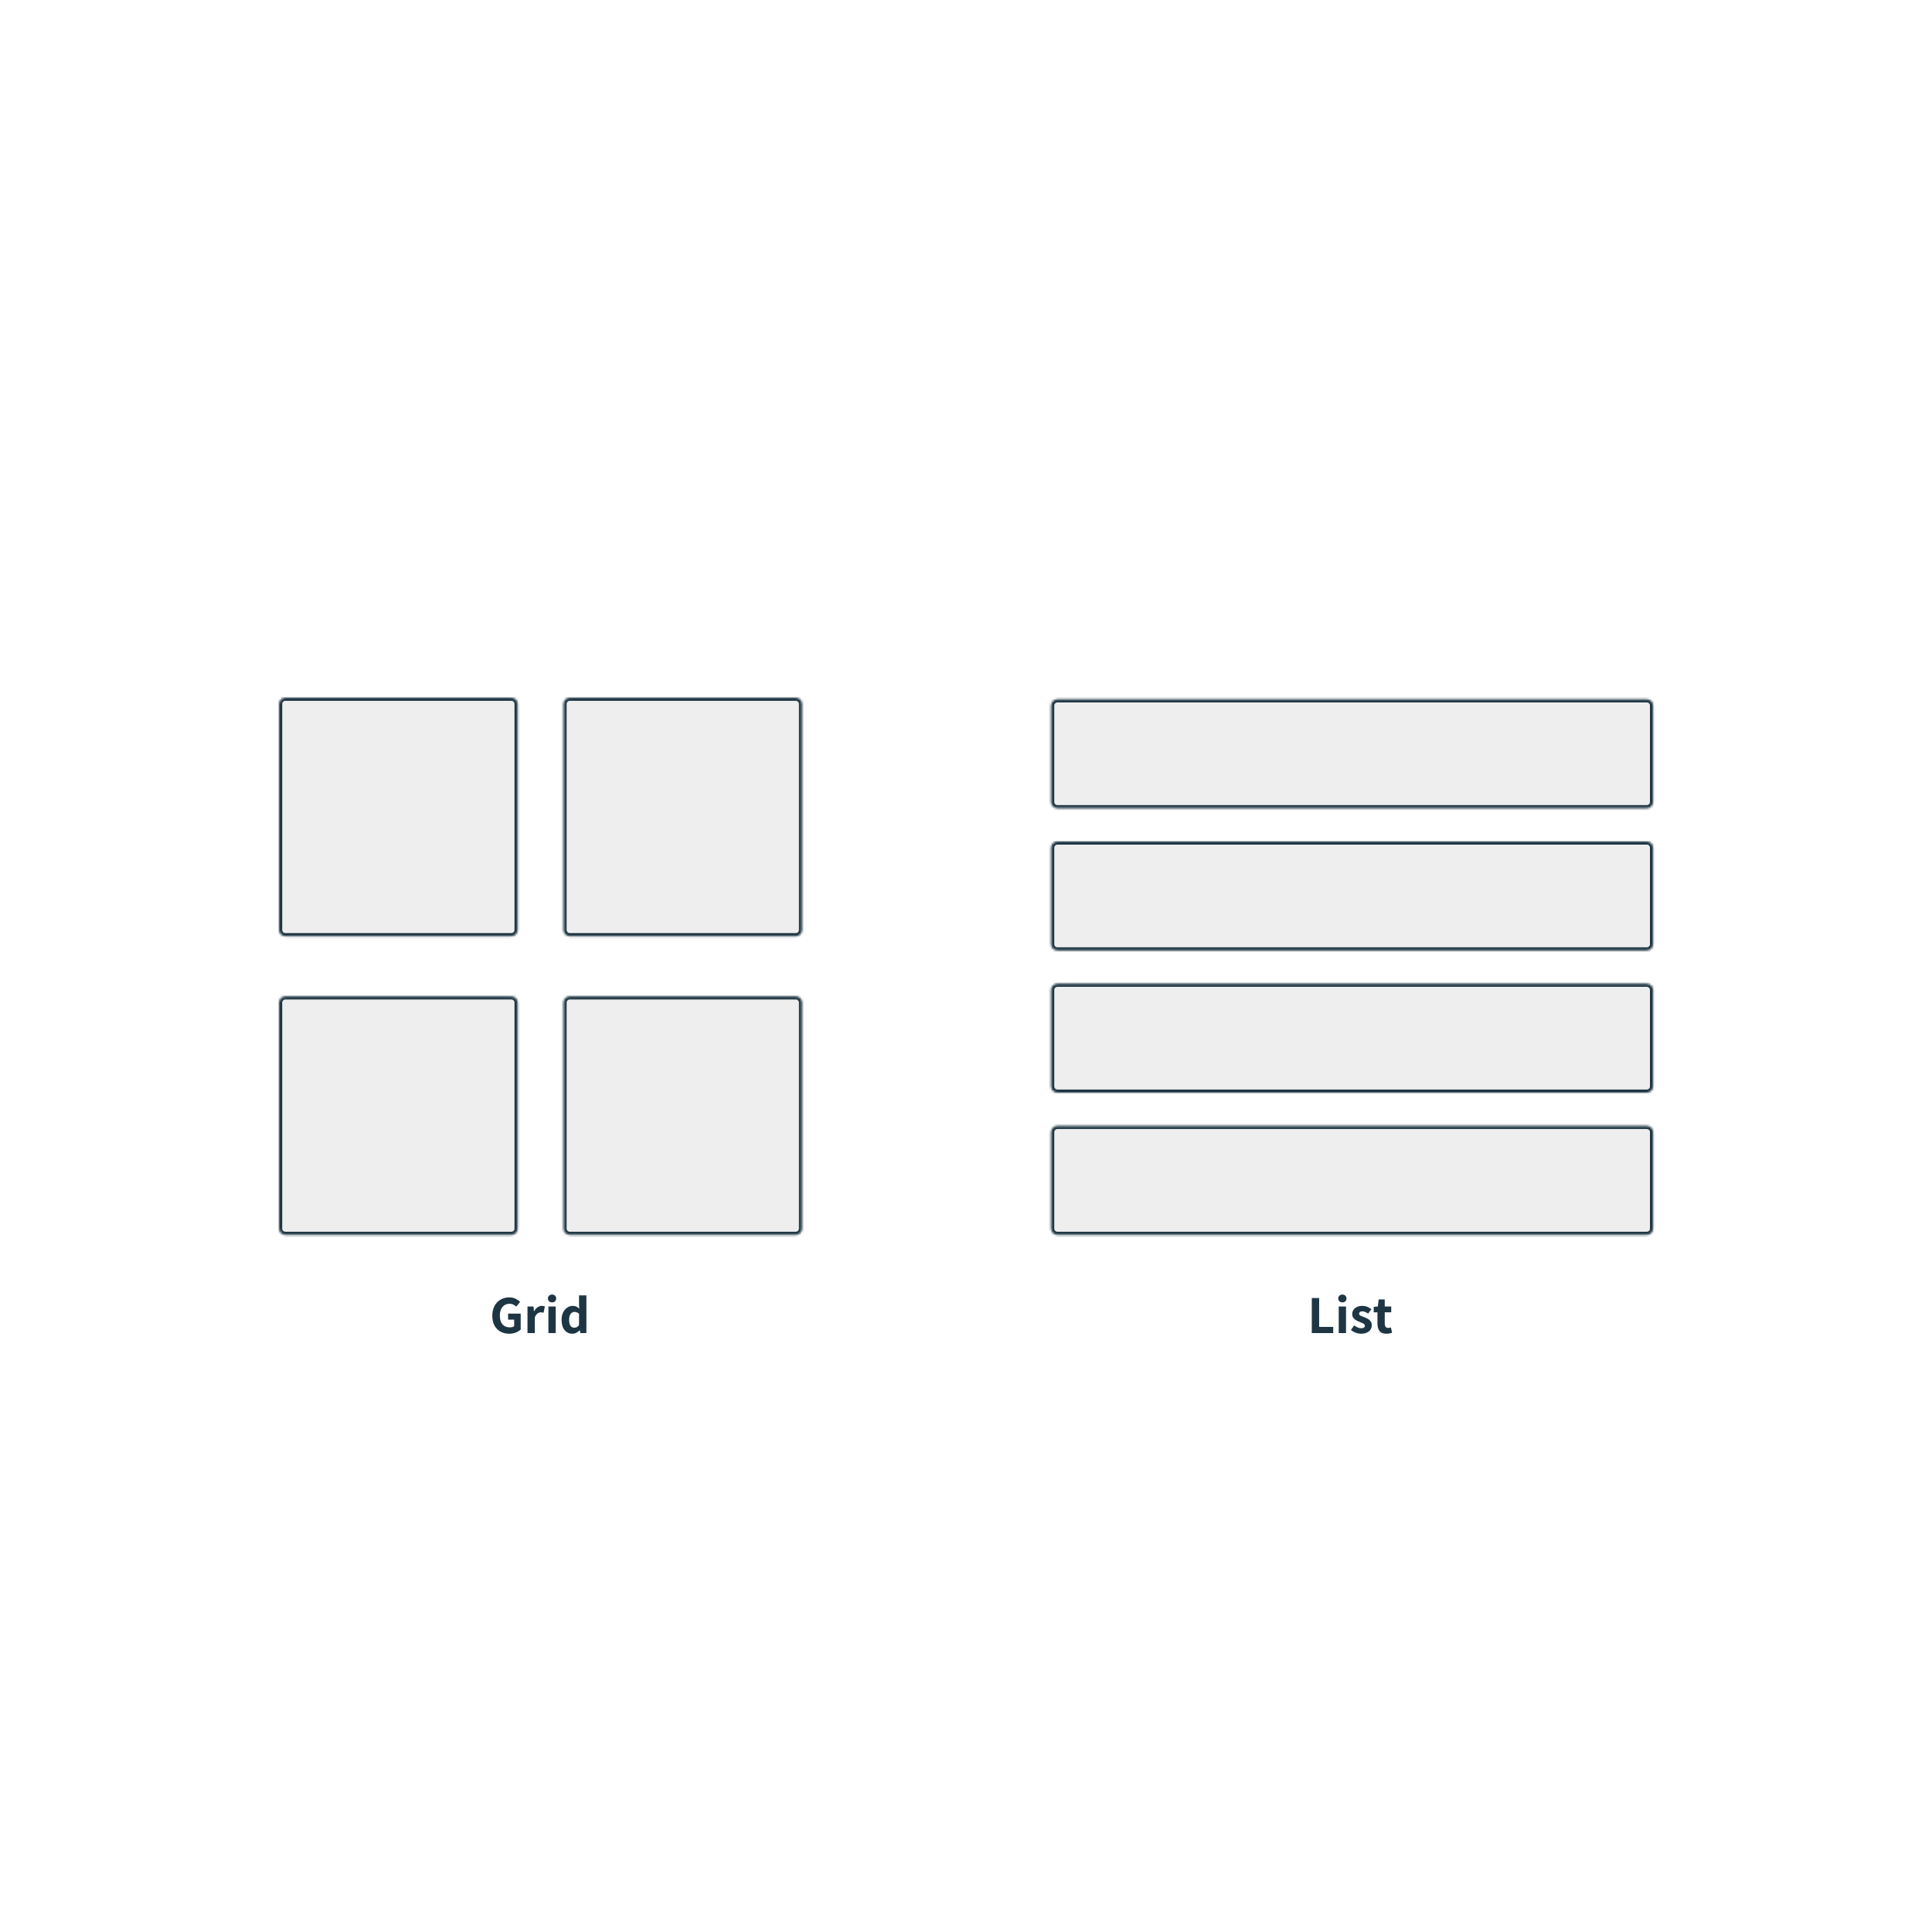 <svg width="900" height="900" viewBox="0 0 900 900" fill="none" xmlns="http://www.w3.org/2000/svg">
<rect width="900" height="900" fill="white"/>
<mask id="path-1-inside-1_13780_21329" fill="white">
<path d="M130 327.944C130 326.318 131.318 325 132.944 325H238.202C239.828 325 241.147 326.318 241.147 327.944V433.202C241.147 434.828 239.828 436.147 238.202 436.147H132.944C131.318 436.147 130 434.828 130 433.202V327.944Z"/>
</mask>
<path d="M130 327.944C130 326.318 131.318 325 132.944 325H238.202C239.828 325 241.147 326.318 241.147 327.944V433.202C241.147 434.828 239.828 436.147 238.202 436.147H132.944C131.318 436.147 130 434.828 130 433.202V327.944Z" fill="#EEEEEE"/>
<path d="M132.944 325V326.472H238.202V325V323.528H132.944V325ZM241.147 327.944H239.674V433.202H241.147H242.619V327.944H241.147ZM238.202 436.147V434.674H132.944V436.147V437.619H238.202V436.147ZM130 433.202H131.472V327.944H130H128.528V433.202H130ZM132.944 436.147V434.674C132.131 434.674 131.472 434.015 131.472 433.202H130H128.528C128.528 435.641 130.505 437.619 132.944 437.619V436.147ZM241.147 433.202H239.674C239.674 434.015 239.015 434.674 238.202 434.674V436.147V437.619C240.641 437.619 242.619 435.641 242.619 433.202H241.147ZM238.202 325V326.472C239.015 326.472 239.674 327.131 239.674 327.944H241.147H242.619C242.619 325.505 240.641 323.528 238.202 323.528V325ZM132.944 325V323.528C130.505 323.528 128.528 325.505 128.528 327.944H130H131.472C131.472 327.131 132.131 326.472 132.944 326.472V325Z" fill="#1E3643" mask="url(#path-1-inside-1_13780_21329)"/>
<mask id="path-3-inside-2_13780_21329" fill="white">
<path d="M262.492 327.944C262.492 326.318 263.81 325 265.436 325H370.695C372.321 325 373.639 326.318 373.639 327.944V433.202C373.639 434.828 372.321 436.147 370.695 436.147H265.436C263.81 436.147 262.492 434.828 262.492 433.202V327.944Z"/>
</mask>
<path d="M262.492 327.944C262.492 326.318 263.81 325 265.436 325H370.695C372.321 325 373.639 326.318 373.639 327.944V433.202C373.639 434.828 372.321 436.147 370.695 436.147H265.436C263.81 436.147 262.492 434.828 262.492 433.202V327.944Z" fill="#EEEEEE"/>
<path d="M265.436 325V326.472H370.695V325V323.528H265.436V325ZM373.639 327.944H372.167V433.202H373.639H375.111V327.944H373.639ZM370.695 436.147V434.674H265.436V436.147V437.619H370.695V436.147ZM262.492 433.202H263.964V327.944H262.492H261.02V433.202H262.492ZM265.436 436.147V434.674C264.623 434.674 263.964 434.015 263.964 433.202H262.492H261.02C261.02 435.641 262.997 437.619 265.436 437.619V436.147ZM373.639 433.202H372.167C372.167 434.015 371.508 434.674 370.695 434.674V436.147V437.619C373.134 437.619 375.111 435.641 375.111 433.202H373.639ZM370.695 325V326.472C371.508 326.472 372.167 327.131 372.167 327.944H373.639H375.111C375.111 325.505 373.134 323.528 370.695 323.528V325ZM265.436 325V323.528C262.997 323.528 261.02 325.505 261.02 327.944H262.492H263.964C263.964 327.131 264.623 326.472 265.436 326.472V325Z" fill="#1E3643" mask="url(#path-3-inside-2_13780_21329)"/>
<mask id="path-5-inside-3_13780_21329" fill="white">
<path d="M130 467.061C130 465.435 131.318 464.117 132.944 464.117H238.202C239.828 464.117 241.147 465.435 241.147 467.061V572.32C241.147 573.946 239.828 575.264 238.202 575.264H132.944C131.318 575.264 130 573.946 130 572.32V467.061Z"/>
</mask>
<path d="M130 467.061C130 465.435 131.318 464.117 132.944 464.117H238.202C239.828 464.117 241.147 465.435 241.147 467.061V572.32C241.147 573.946 239.828 575.264 238.202 575.264H132.944C131.318 575.264 130 573.946 130 572.32V467.061Z" fill="#EEEEEE"/>
<path d="M132.944 464.117V465.589H238.202V464.117V462.645H132.944V464.117ZM241.147 467.061H239.674V572.32H241.147H242.619V467.061H241.147ZM238.202 575.264V573.792H132.944V575.264V576.736H238.202V575.264ZM130 572.32H131.472V467.061H130H128.528V572.32H130ZM132.944 575.264V573.792C132.131 573.792 131.472 573.133 131.472 572.32H130H128.528C128.528 574.759 130.505 576.736 132.944 576.736V575.264ZM241.147 572.32H239.674C239.674 573.133 239.015 573.792 238.202 573.792V575.264V576.736C240.641 576.736 242.619 574.759 242.619 572.32H241.147ZM238.202 464.117V465.589C239.015 465.589 239.674 466.248 239.674 467.061H241.147H242.619C242.619 464.622 240.641 462.645 238.202 462.645V464.117ZM132.944 464.117V462.645C130.505 462.645 128.528 464.622 128.528 467.061H130H131.472C131.472 466.248 132.131 465.589 132.944 465.589V464.117Z" fill="#1E3643" mask="url(#path-5-inside-3_13780_21329)"/>
<mask id="path-7-inside-4_13780_21329" fill="white">
<path d="M262.492 467.061C262.492 465.435 263.81 464.117 265.436 464.117H370.695C372.321 464.117 373.639 465.435 373.639 467.061V572.32C373.639 573.946 372.321 575.264 370.695 575.264H265.436C263.81 575.264 262.492 573.946 262.492 572.32V467.061Z"/>
</mask>
<path d="M262.492 467.061C262.492 465.435 263.81 464.117 265.436 464.117H370.695C372.321 464.117 373.639 465.435 373.639 467.061V572.32C373.639 573.946 372.321 575.264 370.695 575.264H265.436C263.81 575.264 262.492 573.946 262.492 572.32V467.061Z" fill="#EEEEEE"/>
<path d="M265.436 464.117V465.589H370.695V464.117V462.645H265.436V464.117ZM373.639 467.061H372.167V572.32H373.639H375.111V467.061H373.639ZM370.695 575.264V573.792H265.436V575.264V576.736H370.695V575.264ZM262.492 572.32H263.964V467.061H262.492H261.02V572.32H262.492ZM265.436 575.264V573.792C264.623 573.792 263.964 573.133 263.964 572.32H262.492H261.02C261.02 574.759 262.997 576.736 265.436 576.736V575.264ZM373.639 572.32H372.167C372.167 573.133 371.508 573.792 370.695 573.792V575.264V576.736C373.134 576.736 375.111 574.759 375.111 572.32H373.639ZM370.695 464.117V465.589C371.508 465.589 372.167 466.248 372.167 467.061H373.639H375.111C375.111 464.622 373.134 462.645 370.695 462.645V464.117ZM265.436 464.117V462.645C262.997 462.645 261.02 464.622 261.02 467.061H262.492H263.964C263.964 466.248 264.623 465.589 265.436 465.589V464.117Z" fill="#1E3643" mask="url(#path-7-inside-4_13780_21329)"/>
<mask id="path-9-inside-5_13780_21329" fill="white">
<path d="M489.641 328.68C489.641 327.054 490.959 325.736 492.585 325.736H767.139C768.765 325.736 770.083 327.054 770.083 328.68V373.581C770.083 375.207 768.765 376.525 767.139 376.525H492.585C490.959 376.525 489.641 375.207 489.641 373.581V328.68Z"/>
</mask>
<path d="M489.641 328.68C489.641 327.054 490.959 325.736 492.585 325.736H767.139C768.765 325.736 770.083 327.054 770.083 328.68V373.581C770.083 375.207 768.765 376.525 767.139 376.525H492.585C490.959 376.525 489.641 375.207 489.641 373.581V328.68Z" fill="#EEEEEE"/>
<path d="M492.585 325.736V327.208H767.139V325.736V324.264H492.585V325.736ZM770.083 328.68H768.611V373.581H770.083H771.556V328.68H770.083ZM767.139 376.525V375.053H492.585V376.525V377.997H767.139V376.525ZM489.641 373.581H491.113V328.68H489.641H488.168V373.581H489.641ZM492.585 376.525V375.053C491.772 375.053 491.113 374.394 491.113 373.581H489.641H488.168C488.168 376.02 490.146 377.997 492.585 377.997V376.525ZM770.083 373.581H768.611C768.611 374.394 767.952 375.053 767.139 375.053V376.525V377.997C769.578 377.997 771.556 376.02 771.556 373.581H770.083ZM767.139 325.736V327.208C767.952 327.208 768.611 327.867 768.611 328.68H770.083H771.556C771.556 326.241 769.578 324.264 767.139 324.264V325.736ZM492.585 325.736V324.264C490.146 324.264 488.168 326.241 488.168 328.68H489.641H491.113C491.113 327.867 491.772 327.208 492.585 327.208V325.736Z" fill="#1E3643" mask="url(#path-9-inside-5_13780_21329)"/>
<mask id="path-11-inside-6_13780_21329" fill="white">
<path d="M489.641 394.927C489.641 393.301 490.959 391.982 492.585 391.982H767.139C768.765 391.982 770.083 393.301 770.083 394.927V439.827C770.083 441.453 768.765 442.771 767.139 442.771H492.585C490.959 442.771 489.641 441.453 489.641 439.827V394.927Z"/>
</mask>
<path d="M489.641 394.927C489.641 393.301 490.959 391.982 492.585 391.982H767.139C768.765 391.982 770.083 393.301 770.083 394.927V439.827C770.083 441.453 768.765 442.771 767.139 442.771H492.585C490.959 442.771 489.641 441.453 489.641 439.827V394.927Z" fill="#EEEEEE"/>
<path d="M492.585 391.982V393.455H767.139V391.982V390.51H492.585V391.982ZM770.083 394.927H768.611V439.827H770.083H771.556V394.927H770.083ZM767.139 442.771V441.299H492.585V442.771V444.243H767.139V442.771ZM489.641 439.827H491.113V394.927H489.641H488.168V439.827H489.641ZM492.585 442.771V441.299C491.772 441.299 491.113 440.64 491.113 439.827H489.641H488.168C488.168 442.266 490.146 444.243 492.585 444.243V442.771ZM770.083 439.827H768.611C768.611 440.64 767.952 441.299 767.139 441.299V442.771V444.243C769.578 444.243 771.556 442.266 771.556 439.827H770.083ZM767.139 391.982V393.455C767.952 393.455 768.611 394.114 768.611 394.927H770.083H771.556C771.556 392.488 769.578 390.51 767.139 390.51V391.982ZM492.585 391.982V390.51C490.146 390.51 488.168 392.488 488.168 394.927H489.641H491.113C491.113 394.114 491.772 393.455 492.585 393.455V391.982Z" fill="#1E3643" mask="url(#path-11-inside-6_13780_21329)"/>
<mask id="path-13-inside-7_13780_21329" fill="white">
<path d="M489.641 461.173C489.641 459.547 490.959 458.229 492.585 458.229H767.139C768.765 458.229 770.083 459.547 770.083 461.173V506.073C770.083 507.699 768.765 509.018 767.139 509.018H492.585C490.959 509.018 489.641 507.699 489.641 506.073V461.173Z"/>
</mask>
<path d="M489.641 461.173C489.641 459.547 490.959 458.229 492.585 458.229H767.139C768.765 458.229 770.083 459.547 770.083 461.173V506.073C770.083 507.699 768.765 509.018 767.139 509.018H492.585C490.959 509.018 489.641 507.699 489.641 506.073V461.173Z" fill="#EEEEEE"/>
<path d="M492.585 458.229V459.701H767.139V458.229V456.757H492.585V458.229ZM770.083 461.173H768.611V506.073H770.083H771.556V461.173H770.083ZM767.139 509.018V507.545H492.585V509.018V510.49H767.139V509.018ZM489.641 506.073H491.113V461.173H489.641H488.168V506.073H489.641ZM492.585 509.018V507.545C491.772 507.545 491.113 506.886 491.113 506.073H489.641H488.168C488.168 508.512 490.146 510.49 492.585 510.49V509.018ZM770.083 506.073H768.611C768.611 506.886 767.952 507.545 767.139 507.545V509.018V510.49C769.578 510.49 771.556 508.512 771.556 506.073H770.083ZM767.139 458.229V459.701C767.952 459.701 768.611 460.36 768.611 461.173H770.083H771.556C771.556 458.734 769.578 456.757 767.139 456.757V458.229ZM492.585 458.229V456.757C490.146 456.757 488.168 458.734 488.168 461.173H489.641H491.113C491.113 460.36 491.772 459.701 492.585 459.701V458.229Z" fill="#1E3643" mask="url(#path-13-inside-7_13780_21329)"/>
<mask id="path-15-inside-8_13780_21329" fill="white">
<path d="M489.641 527.419C489.641 525.793 490.959 524.475 492.585 524.475H767.139C768.765 524.475 770.083 525.793 770.083 527.419V572.32C770.083 573.946 768.765 575.264 767.139 575.264H492.585C490.959 575.264 489.641 573.946 489.641 572.32V527.419Z"/>
</mask>
<path d="M489.641 527.419C489.641 525.793 490.959 524.475 492.585 524.475H767.139C768.765 524.475 770.083 525.793 770.083 527.419V572.32C770.083 573.946 768.765 575.264 767.139 575.264H492.585C490.959 575.264 489.641 573.946 489.641 572.32V527.419Z" fill="#EEEEEE"/>
<path d="M492.585 524.475V525.947H767.139V524.475V523.003H492.585V524.475ZM770.083 527.419H768.611V572.32H770.083H771.556V527.419H770.083ZM767.139 575.264V573.792H492.585V575.264V576.736H767.139V575.264ZM489.641 572.32H491.113V527.419H489.641H488.168V572.32H489.641ZM492.585 575.264V573.792C491.772 573.792 491.113 573.133 491.113 572.32H489.641H488.168C488.168 574.759 490.146 576.736 492.585 576.736V575.264ZM770.083 572.32H768.611C768.611 573.133 767.952 573.792 767.139 573.792V575.264V576.736C769.578 576.736 771.556 574.759 771.556 572.32H770.083ZM767.139 524.475V525.947C767.952 525.947 768.611 526.606 768.611 527.419H770.083H771.556C771.556 524.98 769.578 523.003 767.139 523.003V524.475ZM492.585 524.475V523.003C490.146 523.003 488.168 524.98 488.168 527.419H489.641H491.113C491.113 526.606 491.772 525.947 492.585 525.947V524.475Z" fill="#1E3643" mask="url(#path-15-inside-8_13780_21329)"/>
<path d="M266.659 621.3C265.126 621.3 263.901 620.725 262.984 619.575C262.068 618.425 261.609 616.842 261.609 614.825C261.609 613.475 261.851 612.317 262.334 611.35C262.834 610.383 263.476 609.642 264.259 609.125C265.043 608.592 265.876 608.325 266.759 608.325C267.459 608.325 268.043 608.442 268.509 608.675C268.976 608.908 269.426 609.233 269.859 609.65L269.734 607.725V603.425H273.159V621H270.359L270.109 619.725H270.034C269.584 620.175 269.059 620.55 268.459 620.85C267.876 621.15 267.276 621.3 266.659 621.3ZM267.534 618.5C267.968 618.5 268.359 618.408 268.709 618.225C269.059 618.042 269.401 617.733 269.734 617.3V612C269.384 611.667 269.018 611.442 268.634 611.325C268.268 611.192 267.901 611.125 267.534 611.125C267.101 611.125 266.701 611.267 266.334 611.55C265.968 611.817 265.668 612.225 265.434 612.775C265.218 613.308 265.109 613.975 265.109 614.775C265.109 616.025 265.318 616.958 265.734 617.575C266.168 618.192 266.768 618.5 267.534 618.5Z" fill="#1E3643"/>
<path d="M255.467 621V608.625H258.867V621H255.467ZM257.167 606.7C256.617 606.7 256.159 606.533 255.792 606.2C255.426 605.85 255.242 605.408 255.242 604.875C255.242 604.342 255.426 603.908 255.792 603.575C256.159 603.225 256.617 603.05 257.167 603.05C257.734 603.05 258.192 603.225 258.542 603.575C258.909 603.908 259.092 604.342 259.092 604.875C259.092 605.408 258.909 605.85 258.542 606.2C258.192 606.533 257.734 606.7 257.167 606.7Z" fill="#1E3643"/>
<path d="M245.727 621V608.625H248.502L248.752 610.8H248.852C249.302 609.983 249.835 609.367 250.452 608.95C251.085 608.533 251.718 608.325 252.352 608.325C252.685 608.325 252.968 608.35 253.202 608.4C253.435 608.433 253.635 608.492 253.802 608.575L253.227 611.525C253.01 611.475 252.802 611.433 252.602 611.4C252.418 611.35 252.193 611.325 251.927 611.325C251.443 611.325 250.943 611.5 250.427 611.85C249.91 612.2 249.477 612.817 249.127 613.7V621H245.727Z" fill="#1E3643"/>
<path d="M237.236 621.3C235.736 621.3 234.386 620.983 233.186 620.35C232.003 619.717 231.061 618.775 230.361 617.525C229.678 616.275 229.336 614.742 229.336 612.925C229.336 611.575 229.536 610.375 229.936 609.325C230.353 608.258 230.919 607.358 231.636 606.625C232.369 605.892 233.211 605.333 234.161 604.95C235.111 604.567 236.128 604.375 237.211 604.375C238.394 604.375 239.403 604.592 240.236 605.025C241.069 605.442 241.753 605.925 242.286 606.475L240.486 608.675C240.069 608.292 239.619 607.975 239.136 607.725C238.653 607.475 238.053 607.35 237.336 607.35C236.453 607.35 235.669 607.575 234.986 608.025C234.319 608.458 233.794 609.083 233.411 609.9C233.044 610.7 232.861 611.667 232.861 612.8C232.861 613.967 233.036 614.967 233.386 615.8C233.736 616.617 234.261 617.242 234.961 617.675C235.661 618.108 236.536 618.325 237.586 618.325C237.953 618.325 238.311 618.283 238.661 618.2C239.011 618.1 239.294 617.958 239.511 617.775V614.725H236.686V611.925H242.561V619.325C242.011 619.875 241.269 620.342 240.336 620.725C239.403 621.108 238.369 621.3 237.236 621.3Z" fill="#1E3643"/>
<path d="M645.812 621.3C644.312 621.3 643.246 620.867 642.612 620C641.979 619.133 641.662 618 641.662 616.6V611.325H639.938V608.775L641.837 608.625L642.237 605.325H645.062V608.625H648.087V611.325H645.062V616.575C645.062 617.275 645.204 617.792 645.487 618.125C645.787 618.442 646.196 618.6 646.712 618.6C646.929 618.6 647.146 618.575 647.362 618.525C647.579 618.475 647.771 618.417 647.938 618.35L648.487 620.85C648.154 620.95 647.762 621.05 647.312 621.15C646.862 621.25 646.362 621.3 645.812 621.3Z" fill="#1E3643"/>
<path d="M634.022 621.3C633.205 621.3 632.364 621.142 631.497 620.825C630.647 620.492 629.914 620.075 629.297 619.575L630.847 617.425C631.414 617.842 631.964 618.167 632.497 618.4C633.03 618.633 633.572 618.75 634.122 618.75C634.705 618.75 635.13 618.642 635.397 618.425C635.68 618.208 635.822 617.917 635.822 617.55C635.822 617.267 635.697 617.025 635.447 616.825C635.197 616.608 634.872 616.425 634.472 616.275C634.089 616.108 633.689 615.942 633.272 615.775C632.755 615.575 632.239 615.325 631.722 615.025C631.205 614.725 630.772 614.342 630.422 613.875C630.089 613.408 629.922 612.833 629.922 612.15C629.922 611.017 630.347 610.1 631.197 609.4C632.047 608.683 633.172 608.325 634.572 608.325C635.505 608.325 636.322 608.483 637.022 608.8C637.722 609.117 638.33 609.475 638.847 609.875L637.322 611.925C636.872 611.608 636.43 611.358 635.997 611.175C635.564 610.975 635.122 610.875 634.672 610.875C634.155 610.875 633.764 610.975 633.497 611.175C633.247 611.375 633.122 611.642 633.122 611.975C633.122 612.258 633.239 612.492 633.472 612.675C633.705 612.858 634.014 613.025 634.397 613.175C634.78 613.325 635.189 613.475 635.622 613.625C636.155 613.825 636.68 614.075 637.197 614.375C637.714 614.658 638.147 615.042 638.497 615.525C638.847 615.992 639.022 616.6 639.022 617.35C639.022 618.083 638.83 618.75 638.447 619.35C638.064 619.95 637.497 620.425 636.747 620.775C636.014 621.125 635.105 621.3 634.022 621.3Z" fill="#1E3643"/>
<path d="M623.631 621V608.625H627.031V621H623.631ZM625.331 606.7C624.781 606.7 624.323 606.533 623.956 606.2C623.59 605.85 623.406 605.408 623.406 604.875C623.406 604.342 623.59 603.908 623.956 603.575C624.323 603.225 624.781 603.05 625.331 603.05C625.898 603.05 626.356 603.225 626.706 603.575C627.073 603.908 627.256 604.342 627.256 604.875C627.256 605.408 627.073 605.85 626.706 606.2C626.356 606.533 625.898 606.7 625.331 606.7Z" fill="#1E3643"/>
<path d="M611.086 621V604.675H614.511V618.125H621.061V621H611.086Z" fill="#1E3643"/>
</svg>
